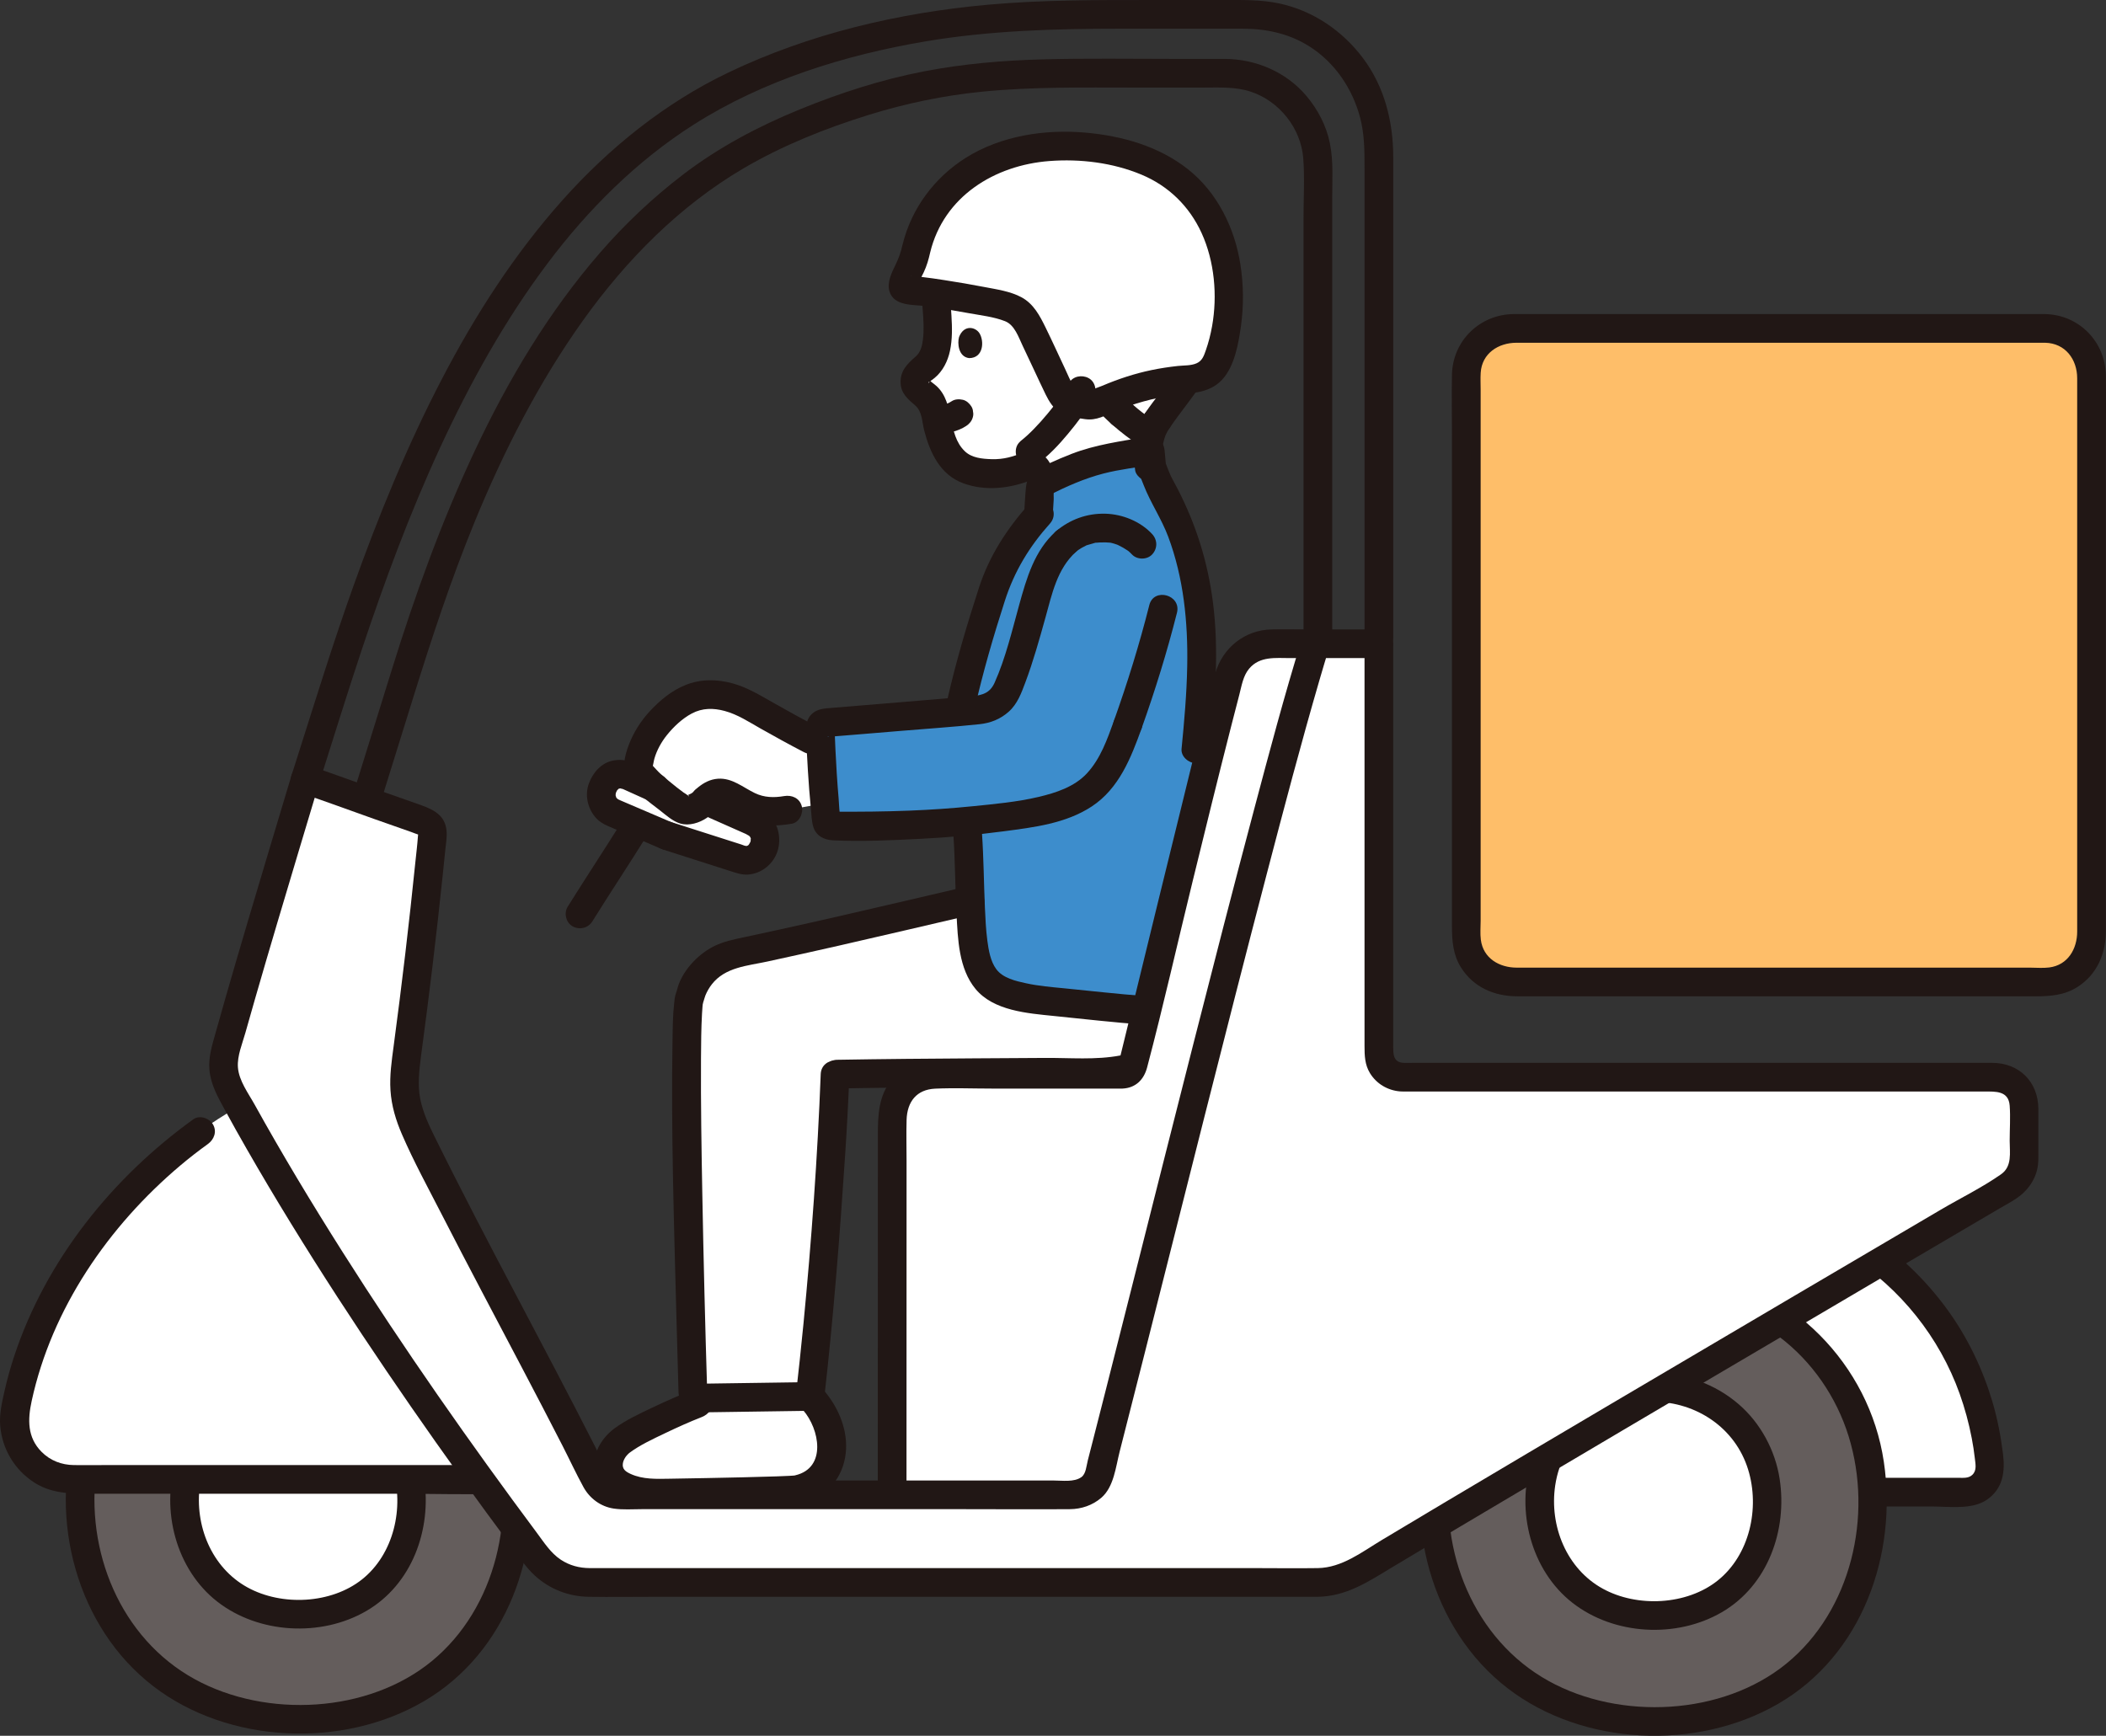 <?xml version="1.0" encoding="UTF-8"?><svg id="b" xmlns="http://www.w3.org/2000/svg" width="352.365" height="290.452" viewBox="0 0 352.365 290.452"><rect x="0" y="0" width="352.365" height="290.452" fill="#333333" stroke="none"/><defs><style>.d{fill:#febe69;}.d,.e,.f,.g,.h{stroke-width:0px;}.e{fill:#211715;}.f{fill:#645d5c;}.g{fill:#fff;}.h{fill:#3d8dcc;}</style></defs><g id="c"><path class="g" d="M332.933,245.176c.21,2.43-1.73,4.51-4.17,4.51h-13.49l-2,.07c-.34-11.8-6.05-22.39-15.3-28.82,6.03-3.55,11.74-6.91,16.83-9.9,10.34,8.18,16.94,20.43,18.13,34.14Z"/><path class="g" d="M111.582,139.845l-8.981-3.839c-1.776-.711-2.457-2.704-1.688-4.461.859-1.944,2.635-2.438,4.303-1.688l4.332,1.954s0,.01.01.01l8.408,2.092,8.043,3.563c1.776.711,2.457,2.704,1.697,4.451-.859,1.954-2.635,2.447-4.313,1.697l-11.813-3.78h0Z"/><path class="g" d="M112.226,118.957c-1.94,1.794-2.932,2.765-4.188,5.246-.691,1.066-1.411,3.76-1.194,4.589.197.74,1.243,1.786,2.704,3.02.661.572,1.401,1.165,2.181,1.786.819.661,1.658,1.263,2.408,1.747.464.296,1.135.247,1.786.02.671-.237,1.322-.661,1.707-1.086l.03-.03c.099-.118.197-.227.306-.336.227-.227.484-.444.819-.681,1.727-1.194,3.237-.237,4.816.72,3,1.836,4.934,2.161,8.231,1.569l6.155-1.106c-.3-3.225-.516-6.833-.645-9.809-4.722-2.361-9.075-4.905-12.102-6.603-1.776-1.007-4.036-1.697-6.069-1.806-2.477-.138-5.092,1.046-6.908,2.724-.012.011-.024.022-.036.033Z"/><path class="g" d="M218.786,107.721h-6.017c-3.316,0-6.227,2.26-7.096,5.507-3.636,13.627-9.898,39.632-16.175,65.234-.186.759-.866,1.291-1.647,1.291h-30.868c-4.896,0-7.701,3.027-7.701,8.003,0,15.187-.018,69.856-.01,62.387,11.322-.005,30.092-.005,30.092-.005,1.628,0,3.938-1.204,4.352-2.803,8.862-34.225,28.344-113.74,36.367-139.615h-1.297Z"/><path class="g" d="M126.43,249.55c3.277-.085,5.917-.178,6.682-.268,1.959-.231,3.672-1.331,4.728-2.77.979-1.334,1.276-2.693,1.328-4.266.074-2.221-.943-5.993-3.684-8.573-5.466.079-10.933.158-16.399.237-1.135.441-2.305.897-2.305.897-3.407,1.325-11.575,4.998-13.426,6.842-1.254,1.249-1.796,3.018-1.454,4.522.151.664.615,1.35,1.242,1.829,1.76,1.345,4.522,1.91,7.512,1.862,3.351-.054,10.416-.173,15.776-.313Z"/><path class="g" d="M187.685,69.268c-.908-.808-1.745-1.642-2.457-2.466-.538.232-1.071.477-1.596.732-.462.224-.956.379-1.464.287l-2.827-.432c-.984-.179-1.824-1.548-2.135-2.215-2.31-4.738-4.797-10.473-5.795-11.827-1.328-1.951-3.328-2.118-5.708-2.668-1.433-.331-5.686-1.1-9.14-1.617.013.981.089,2.01.233,3.088.185,3.228.454,7.706-2.352,9.558-.557.368-1.032.864-1.247,1.493-.565,1.664.879,2.263,1.815,3.111.62.56,1.02,1.242,1.302,1.992.148,1.045.512,2.863,1.059,4.583.361,1.133.804,2.227,1.321,3.019,1.096,1.697,2.374,2.48,3.657,2.827,2.516.679,5.879.706,7.988-.067.506-.186,1.145-.481,1.753-.724.585-.174,1.206.12,1.451.678.088.201.508.978.92,2.041.006.015.012.031.018.048,2.887-1.456,5.862-2.743,8.973-3.642,2.475-.71,6.012-1.145,8.636-1.594.018-.851.134-1.734.386-2.6-1.63-1.026-3.306-2.281-4.792-3.605"/><path class="e" d="M172.732,80.255c.058-.017.116-.03.176-.038l-.638.086c.119-.012.23-.012.349.002l-.638-.086c.087.017.165.038.249.067l-.573-.242c.108.046.204.1.299.167l-.486-.375c.092.075.17.155.244.248l-.375-.486c.369.542.619,1.221.872,1.821l-.242-.573c.568,1.369,1.053,2.775,1.56,4.168.217.597.54,1.105,1.103,1.434.514.301,1.273.429,1.849.242.581-.188,1.141-.548,1.434-1.103.288-.545.461-1.247.242-1.849-.409-1.126-.82-2.252-1.246-3.372-.361-.949-.767-1.877-1.213-2.789-.778-1.589-2.521-2.394-4.242-1.95-1.216.314-2.071,1.733-1.676,2.952.406,1.254,1.649,2.012,2.952,1.676h0Z"/><path class="h" d="M161.715,137.312c.61,5.801.415,13.521.987,19.21.26,2.592.73,5.497,2.339,7.422.987,1.174,2.378,1.836,3.76,2.299,2.655.878,5.438,1.155,8.201,1.431,4.105.395,8.211.799,12.316,1.204.819.079,1.639.157,2.473.207,3.842-15.715,7.556-30.99,10.527-42.832l-2.224-.946c.316-3.276.622-6.188.78-9.287.316-6.267.345-12.454-.878-18.613-1.441-7.293-2.842-10.293-6.336-16.876,0,0-.207-.602-.454-1.263-.177-.463-.354-.945-.512-1.309,0-.005-.232-2.555-.232-2.555-2.657.477-6.416.913-9.009,1.664-3.157.915-6.187,2.227-9.12,3.712-.282.504-.327,1.116-.364,1.703-.078,1.231-.156,2.463-.234,3.694-3.155,3.542-4.862,5.757-7.253,11.655-.299.912-.588,1.802-.867,2.673-2.219,6.928-3.812,12.637-5.096,18.564-7.671.661-15.078,1.272-22.484,1.874-.454.034-.81.431-.793.879.115,4.072.477,10.883,1.074,15.667.052.414.408.724.827.724,9.218.067,16.711-.156,24.719-1.021"/><rect class="d" x="245.334" y="54.953" width="104.609" height="109.365" rx="7.762" ry="7.762"/><path class="e" d="M309.518,210.205c8.45,5.394,14.991,13.569,18.363,23.019.866,2.428,1.543,4.922,2.026,7.454.211,1.107.388,2.219.511,3.34.105.959.359,1.995-.387,2.741-.639.639-1.51.527-2.342.527h-12.413c-3.089,0-3.094,4.8,0,4.8h7.983c2.861,0,6.713.587,9.192-1.139,2.691-1.874,3.052-4.669,2.677-7.694-.37-2.983-.941-5.929-1.802-8.811-1.614-5.404-4.105-10.587-7.406-15.164-3.795-5.263-8.509-9.726-13.98-13.218-2.611-1.667-5.022,2.486-2.423,4.145h0Z"/><path class="g" d="M49.879,232c-11.219,0-18.974,8.689-18.974,18.857,0,11.377,7.922,19.211,18.975,19.211,11.479,0,18.975-7.908,18.975-19.211,0-10.237-7.796-18.857-18.975-18.857Z"/><path class="f" d="M49.987,214.288c-21.606,0-36.54,16.734-36.54,36.316,0,21.909,15.255,36.997,36.541,36.997,22.106,0,36.541-15.229,36.541-36.997,0-19.715-15.013-36.316-36.543-36.316ZM49.88,270.069c-11.053,0-18.975-7.835-18.975-19.211,0-10.168,7.755-18.857,18.974-18.857s18.975,8.62,18.975,18.857c0,11.304-7.496,19.211-18.975,19.211Z"/><path class="e" d="M49.987,211.888c-8.454.037-16.888,2.523-23.662,7.664-6.447,4.892-11.192,11.679-13.561,19.425-4.673,15.276.075,33.338,12.897,43.192,12.557,9.65,31.665,10.468,45.27,2.501,13.93-8.157,19.85-24.967,17.476-40.479-2.481-16.215-15.511-29.289-31.733-31.764-2.218-.338-4.443-.528-6.687-.538-3.089-.014-3.093,4.786,0,4.8,7.494.033,14.803,2.216,20.851,6.702,5.555,4.121,9.675,10.128,11.711,16.719,4.071,13.176.481,28.983-10.285,37.836-10.609,8.725-27.662,9.615-39.643,3.057-12.47-6.825-18.439-21.495-16.444-35.373,1.004-6.983,4.127-13.621,9.025-18.715,5.081-5.284,11.761-8.618,18.977-9.795,1.918-.313,3.867-.422,5.808-.43,3.088-.014,3.094-4.814,0-4.8Z"/><path class="e" d="M49.879,229.6c-9.317.079-17.61,5.83-20.411,14.815-2.579,8.27-.041,18.184,6.876,23.581s17.364,5.98,24.942,1.577c7.669-4.456,10.962-13.647,9.682-22.174-.713-4.753-3.121-9.309-6.745-12.487-3.99-3.5-9.059-5.267-14.344-5.312-3.089-.026-3.092,4.774,0,4.8,7.207.061,13.697,4.405,15.827,11.419,1.96,6.454.187,14.239-5.138,18.471-5.139,4.085-13.406,4.51-19.176,1.327-5.993-3.306-8.866-10.346-7.949-17.088,1.129-8.3,8.189-14.059,16.436-14.129,3.087-.026,3.095-4.826,0-4.8Z"/><path class="g" d="M276.655,232.149c-11.239,0-19.007,8.705-19.007,18.89,0,11.397,7.935,19.245,19.008,19.245,11.499,0,19.008-7.922,19.008-19.245,0-10.255-7.809-18.89-19.009-18.89Z"/><path class="f" d="M276.654,214.465c-21.662,0-36.635,16.778-36.635,36.41,0,21.966,15.295,37.093,36.637,37.093,22.164,0,36.637-15.268,36.637-37.093,0-19.766-15.052-36.41-36.638-36.41ZM276.656,270.284c-11.072,0-19.008-7.848-19.008-19.245,0-10.186,7.768-18.89,19.007-18.89s19.009,8.635,19.009,18.89c0,11.323-7.509,19.245-19.008,19.245Z"/><path class="e" d="M276.654,212.065c-8.426.037-16.851,2.499-23.618,7.605-6.444,4.862-11.203,11.592-13.62,19.303-4.817,15.361-.067,33.616,12.852,43.544,12.553,9.647,31.62,10.484,45.252,2.583,14.007-8.118,19.986-24.93,17.674-40.491-2.425-16.324-15.516-29.514-31.836-32.005-2.223-.339-4.454-.53-6.703-.539-3.089-.014-3.093,4.786,0,4.8,7.555.033,14.969,2.244,21.036,6.815,5.504,4.147,9.585,10.102,11.617,16.671,4.1,13.257.454,29.169-10.427,38.034-10.68,8.701-27.793,9.531-39.774,2.899-12.466-6.9-18.501-21.78-16.311-35.69,1.096-6.961,4.195-13.517,9.116-18.589,5.089-5.245,11.761-8.547,18.954-9.714,1.912-.31,3.854-.417,5.79-.426,3.088-.014,3.094-4.814,0-4.8Z"/><path class="e" d="M276.655,229.749c-9.302.078-17.573,5.796-20.413,14.746-2.634,8.3-.094,18.286,6.857,23.709s17.391,5.989,24.98,1.579c7.724-4.488,11.007-13.762,9.679-22.339-.736-4.754-3.194-9.317-6.844-12.469-3.987-3.443-9.01-5.183-14.259-5.227-3.089-.026-3.092,4.774,0,4.8,7.176.06,13.676,4.369,15.831,11.348,2.002,6.486.246,14.337-5.12,18.602-5.155,4.097-13.43,4.518-19.215,1.33-6.033-3.324-8.944-10.475-7.944-17.251,1.218-8.256,8.207-13.959,16.448-14.029,3.087-.026,3.095-4.826,0-4.8Z"/><path class="g" d="M40.566,186.1c-.185-.336-.36-.665-.542-1-19.144,10.945-34.291,30.526-37.929,51.156-1.062,6.034,3.612,11.562,9.736,11.562h68.667c-13.852-19.156-28.623-41.304-39.932-61.719Z"/><path class="e" d="M84.541,245.156h-42.483c-8.233,0-16.465,0-24.698,0-1.663,0-3.327.019-4.989,0-2.057-.024-3.957-.743-5.416-2.214-2.401-2.421-2.331-5.401-1.654-8.518,3.367-15.497,12.858-29.265,24.871-39.401,1.488-1.256,3.022-2.448,4.602-3.586,1.05-.757,1.56-2.089.861-3.284-.607-1.037-2.227-1.623-3.284-.861-13.601,9.804-24.645,23.564-29.956,39.579-.643,1.94-1.193,3.91-1.64,5.904-.424,1.889-.886,3.858-.721,5.805.328,3.87,2.376,7.328,5.635,9.454,2.639,1.721,5.564,1.921,8.577,1.921,7.413,0,14.826,0,22.239,0,10.078,0,20.156,0,30.235,0,5.841,0,11.713.179,17.551,0,.09-.003.18,0,.27,0,3.089,0,3.094-4.8,0-4.8h0Z"/><path class="g" d="M274.399,180.248h61.144c1.717,0,3.109,1.392,3.109,3.109v10.774c0,1.919-1.243,3.536-2.635,4.439,0,0-90.031,52.854-108.774,64.328-2.087,1.278-4.504,1.896-6.951,1.896h-121.865c-3.375,0-6.563-1.609-8.655-4.401-16.214-21.544-35.32-49.225-49.206-74.292-.75-1.362-1.48-2.714-2.201-4.056-1.007-1.855-1.234-4.066-.661-6.119,3.68-13.397,9.529-32.681,13.368-45.49,4.05,1.411,15.002,5.305,19.026,6.707.734.256,1.518.546,1.926,1.125.398.564.347,1.269.283,1.925-1.153,11.721-2.514,23.426-4.083,35.112-.404,3.006-.82,6.056-.266,9.044.491,2.648,1.727,5.149,2.953,7.618,9.832,19.811,19.001,36.134,28.778,55.659.77,1.538,2.327,2.516,4.03,2.516h75.642c1.629,0,3.942-1.209,4.354-2.802,8.861-34.227,28.341-113.739,36.37-139.618,0,0,8.017,0,10.632,0-.011,30.075-.011,58.326-.011,68.589,0,2.171,1.767,3.938,3.948,3.938h39.745Z"/><path class="g" d="M141.052,179.734c13.066-.227,23.961-.227,38.133-.336,3.411-.02,6.949.193,10.24-.551.796-3.255,1.594-6.517,2.386-9.76-.847-.049-1.679-.129-2.51-.209-4.105-.405-8.211-.809-12.316-1.204-2.763-.276-5.546-.553-8.201-1.431-1.382-.464-2.773-1.125-3.76-2.299-1.609-1.924-1.826-4.776-1.855-7.382-.021-2.042.023-4.083.138-6.117-12.869,2.975-24.967,5.901-40.353,9.164-3.907.829-6.695,3.916-7.562,7.292-1.428,2.648.519,66.071.519,66.071l.03.98c6.527-.092,13.054-.186,19.581-.281,1.283-11.314,1.841-17.63,2.455-26.236.716-10.039,1.34-17.547,1.722-27.682"/><path class="g" d="M166.132,31.352c-5.383,3.162-7.682,7.467-8.098,8.511-.758,1.904-1.23,3.432-1.387,5.397,11.026,2.57,15.229,3.671,18.383,6.394,1.626,1.521,2.08,2.667,3.675,5.031.596-.882,1.191-1.594,2.241-1.957.935-.322,1.874-.28,2.63.177,1.125.68,1.751,2.252,1.8,3.586.086,2.327-.59,4.214-1.943,5.721,1.344,2.728,5.086,6.091,8.651,8.405l.032.021c.775-1.151,1.551-2.301,1.551-2.301,1.23-1.823,2.143-2.932,3.777-5.044,2.586-3.342,5.824-8.014,4.837-16.371-.545-4.618-2.747-9.145-5.28-12.205-6.516-7.873-13.151-8.761-17.206-8.911-4.054-.15-7.882.819-11.273,2.319-.857.379-1.652.791-2.39,1.224Z"/><path class="e" d="M180.776,57.865c.121-.156.245-.309.38-.454.056-.062.114-.121.174-.178.195-.171.16-.153-.105.054.077-.118.32-.203.433-.27.425-.253-.44.08.126-.036.131-.038.265-.069.399-.093-.276.033-.325.045-.146.036.097-.005.193-.004.29.003-.322-.054-.348-.053-.078.004l.179.054c-.283-.129-.304-.131-.064-.005.172.116.177.115.015-.004-.157-.126-.157-.119,0,.019.078.076.151.155.221.238l-.174-.224c.102.028.255.411.303.505.279.541-.057-.321.057.137.041.166.101.327.14.495.026.11.048.221.066.332l-.041-.308c.046.016.028.52.029.581.005.36-.02.714-.044,1.073-.037.554.112-.545,0-.011-.031.151-.057.303-.092.454-.08.344-.191.673-.308,1.006-.172.489.252-.485.008-.032-.069.129-.131.263-.203.391-.126.226-.513.621-.563.861l.192-.253c-.063.077-.128.153-.194.228-.1.113-.203.223-.309.331-.15.152-.608.715-.807.724l.233-.181c-.086.064-.174.128-.262.189-.135.094-.272.186-.411.274-.337.215-.686.41-1.041.594-1.115.581-1.54,2.231-.861,3.284.733,1.136,2.091,1.482,3.284.861,2.736-1.424,5.012-3.739,5.815-6.78.91-3.45.141-8.15-3.716-9.408-2.278-.743-4.892.274-6.324,2.116-.409.526-.703,1.001-.703,1.697,0,.589.261,1.292.703,1.697.86.789,2.571,1.059,3.394,0h0Z"/><path class="e" d="M181.603,65.88c.567.981,1.283,1.885,2.028,2.735.732.835,1.528,1.611,2.356,2.35.476.425,1.045.703,1.697.703.589,0,1.292-.261,1.697-.703.42-.457.732-1.058.703-1.697-.028-.615-.228-1.274-.703-1.697-1.1-.981-2.146-2.029-3.054-3.193l.375.486c-.347-.449-.671-.915-.955-1.406-.301-.521-.855-.943-1.434-1.103-.574-.158-1.339-.087-1.849.242-.512.33-.964.822-1.103,1.434-.144.632-.088,1.278.242,1.849h0Z"/><path class="e" d="M191.592,69.13c-1.947,2.807-2.167,6.347-1.655,9.62.087.556.639,1.163,1.103,1.434.514.301,1.273.429,1.849.242.581-.188,1.141-.548,1.434-1.103.32-.606.347-1.176.242-1.849-.023-.146-.044-.291-.064-.438l.086.638c-.141-1.14-.155-2.29-.004-3.429l-.086.638c.12-.831.33-1.638.653-2.414l-.242.573c.228-.524.502-1.02.828-1.489.339-.488.395-1.295.242-1.849s-.584-1.16-1.103-1.434c-1.225-.647-2.518-.243-3.284.861h0Z"/><path class="e" d="M158.55,48.172c2.449.579,4.9,1.159,7.322,1.846.886.251,1.768.517,2.639.816.396.136.789.278,1.179.429.183.071.365.144.545.219-.547-.228.033.019.112.057.594.285,1.18.577,1.742.923.251.155.494.32.737.486.268.184.292.222.019.002.122.099.247.195.365.298.718.624,1.351,1.358,1.979,2.07.361.409.717.824,1.065,1.245.129.156.256.314.383.471.112.141.096.119-.048-.067.071.093.141.187.209.283.761,1.047,2.086,1.562,3.284.861,1.034-.605,1.627-2.229.861-3.284-2.151-2.96-4.65-5.778-8.01-7.357-4.128-1.94-8.696-2.884-13.109-3.927-1.26-.298-2.6.394-2.952,1.676-.334,1.217.41,2.653,1.676,2.952h0Z"/><path class="e" d="M154.239,46.905c-.25,3.301.576,6.595.187,9.887-.124,1.052-.396,2.148-1.19,2.841-1.432,1.252-2.648,2.404-2.55,4.502.08,1.701,1.233,2.681,2.422,3.694,1.219,1.038,1.144,2.718,1.521,4.186.956,3.716,2.666,7.415,6.493,8.837,3.773,1.403,7.988.884,11.609-.598,1.199-.491,2.049-1.595,1.676-2.952-.312-1.135-1.745-2.17-2.952-1.676-1.89.773-3.497,1.274-5.567,1.207-1.541-.05-3.276-.201-4.438-1.305-3.059-2.903-1.623-8.032-4.74-10.915-.273-.252-.581-.462-.868-.697-.236-.193-.875-1.022-.381-.159.215.376-.473.389.104.068.282-.157.585-.399.831-.604,1.353-1.121,2.182-2.792,2.545-4.492.841-3.941-.203-7.866.097-11.825.098-1.294-1.173-2.4-2.4-2.4-1.38,0-2.302,1.102-2.4,2.4h0Z"/><path class="e" d="M159.006,47.713c-.04-1.498.014-2.954.39-4.409.182-.703.415-1.392.669-2.072.069-.184.61-1.34.104-.307.064-.131.118-.266.188-.394.931-1.703,1.696-2.728,3.039-4.068,4.447-4.435,11.003-6.604,17.216-6.215.369.023.736.056,1.104.091.027.003.788.101.307.033.248.035.496.077.742.122,1.192.217,2.364.537,3.499.963,2.717,1.02,5.119,2.817,7.147,4.865,4.688,4.733,7.422,11.417,6.504,18.127-.811,5.929-5.097,9.936-8.321,14.68-1.741,2.561,2.416,4.966,4.145,2.423,3.311-4.871,7.454-8.947,8.65-14.945,1.556-7.802-.888-15.951-6.006-21.959-4.314-5.064-10.028-8.411-16.667-9.107-7.196-.754-14.729,1.598-20.279,6.222-4.85,4.04-7.401,9.616-7.232,15.952.083,3.083,4.883,3.095,4.8,0h0Z"/><path class="e" d="M160.462,56.396c-.299,1.008-.117,3.329,1.696,3.528,2.398-.013,2.537-2.818,1.736-4.138-.656-1.081-2.597-1.532-3.432.61Z"/><path class="e" d="M156.79,72.665c1.685-.12,3.428-.443,4.866-1.385.522-.342.934-.822,1.103-1.434.1-.319.114-.638.043-.957-.014-.319-.109-.617-.285-.892-.33-.512-.822-.964-1.434-1.103s-1.308-.113-1.849.242c-.268.175-.549.324-.843.452l.573-.242c-.652.274-1.342.435-2.042.53l.638-.086c-.256.033-.513.058-.77.077-.33-.012-.639.056-.925.207-.298.097-.555.262-.772.496-.416.416-.73,1.099-.703,1.697.028.621.232,1.264.703,1.697.45.413,1.065.748,1.697.703h0Z"/><path class="e" d="M193.296,70.549c-.852-.554-1.679-1.144-2.483-1.764l.486.375c-.656-.509-1.296-1.038-1.916-1.59-.478-.424-1.044-.703-1.697-.703-.589,0-1.292.261-1.697.703-.42.457-.732,1.058-.703,1.697.028.615.228,1.275.703,1.697,1.53,1.36,3.169,2.613,4.885,3.729.507.33,1.277.399,1.849.242.557-.153,1.16-.584,1.434-1.103.294-.557.442-1.232.242-1.849-.198-.611-.56-1.081-1.103-1.434h0Z"/><path class="g" d="M153.324,41.583c1.719-7.344,7.211-12.946,14.284-15.416,6.91-2.413,15.133-2.188,22.059.035,4.69,1.505,8.734,4.111,11.552,8.226,2.499,3.649,3.855,8.014,4.24,12.42.401,4.586-.125,9.58-1.948,13.841-.749,1.751-2.524,2.675-4.467,2.786-5.323.303-10.705,1.773-15.413,4.06-.462.224-.956.379-1.464.287l-2.827-.432c-.984-.179-1.824-1.548-2.135-2.215-2.31-4.738-4.797-10.473-5.795-11.827-1.328-1.951-3.328-2.118-5.708-2.668-1.829-.423-8.249-1.558-11.742-1.965-.758-.088-2.875-.031-2.865-.775.02-1.48,1.709-3.693,1.988-5.209.07-.382.15-.764.239-1.145Z"/><path class="e" d="M155.638,42.221c2.27-9.33,10.748-14.576,19.943-15.274,5.164-.392,10.595.269,15.397,2.273,4.54,1.895,8.017,5.295,10.061,9.761,2.172,4.747,2.673,10.477,1.763,15.589-.245,1.377-.591,2.736-1.053,4.056-.319.91-.596,1.748-1.534,2.161-.969.427-2.135.34-3.168.454-1.474.163-2.944.383-4.396.686-2.832.591-5.574,1.495-8.232,2.629-.238.102-1.932.668-1.999.905l-.141.02.501.021s-.231-.034-.258-.039c-.659-.142-1.345-.206-2.011-.308-.53-.081-.49.034-.786-.404-.638-.944-1.063-2.062-1.548-3.087-1.073-2.271-2.108-4.561-3.214-6.817-.98-2.001-2.015-4.012-4.068-5.112-1.859-.996-4.091-1.302-6.142-1.699-2.246-.435-4.503-.818-6.764-1.166-1.25-.193-2.504-.384-3.76-.525-.389-.044-.778-.066-1.169-.094.094.007-.789-.035-.494-.042-.262.006.039.068-.142-.071l.861.861.198,1.026c.034-.151.077-.3.129-.446.037-.068.113-.302.142-.37.234-.554.536-1.083.793-1.627.53-1.117.821-2.164,1.091-3.36.678-3.008-3.948-4.293-4.629-1.276-.281,1.247-.615,2.209-1.168,3.353-.63,1.301-1.464,2.937-1.029,4.424.747,2.551,4.015,2.229,5.944,2.488,2.453.329,4.896.748,7.33,1.193,1.98.362,4.202.604,6.075,1.343,1.613.636,2.253,2.677,2.954,4.132,1.301,2.7,2.529,5.434,3.837,8.13.573,1.181,1.305,2.33,2.413,3.079.815.551,1.586.654,2.517.796.549.084,1.098.173,1.648.252,1.977.285,3.391-.634,5.147-1.36,3.017-1.249,6.225-2.142,9.457-2.615,3.001-.439,6.076-.203,8.334-2.615,2.1-2.242,2.759-6.086,3.167-9.016.475-3.418.432-6.822-.09-10.232-.937-6.119-3.878-12.114-8.795-15.99-4.862-3.833-10.972-5.56-17.065-6.109-6.835-.615-14.236.509-20.112,4.221-5.244,3.313-9.092,8.484-10.562,14.527-.73,3.001,3.897,4.281,4.629,1.276Z"/><path class="e" d="M173.561,77.646c1.94-1.452,3.601-3.206,5.143-5.069,1.566-1.89,3.095-3.875,4.28-6.032.605-1.1.306-2.667-.861-3.284-1.125-.594-2.638-.314-3.284.861-.492.895-1.051,1.752-1.638,2.587-.329.469-.671.927-1.015,1.385-.304.404.29-.368,0,0-.096.122-.191.243-.288.364-.194.243-.39.484-.588.723-.738.891-1.505,1.758-2.314,2.585-.38.389-.768.769-1.171,1.134-.183.166-.368.328-.557.487-.074.062-.15.123-.225.184-.408.336.428-.322.094-.072-.519.389-.924.784-1.103,1.434-.158.574-.087,1.339.242,1.849.639.991,2.208,1.665,3.284.861h0Z"/><path class="e" d="M233.107,106.752c0-12.87,0-25.74,0-38.609,0-13.967,0-27.933,0-41.9,0-5.876-1.465-11.714-5.028-16.475-3.443-4.6-8.362-7.971-14.016-9.185C210.983-.077,207.889.003,204.766.003h-11.949c-9.148,0-18.298-.042-27.42.777-15.01,1.348-29.944,4.847-43.579,11.382-10.581,5.071-19.891,12.579-27.684,21.305-8.069,9.035-14.665,19.313-20.244,30.04-5.797,11.145-10.561,22.816-14.786,34.638-3.335,9.332-6.26,18.797-9.261,28.239-.362,1.138-.723,2.276-1.085,3.414-.938,2.951,3.695,4.214,4.629,1.276,2.358-7.418,4.648-14.86,7.105-22.246,3.829-11.506,8.049-22.904,13.141-33.916,5.007-10.827,10.837-21.339,18.015-30.889,6.757-8.99,14.891-17.111,24.405-23.165,11.624-7.397,25.262-11.645,38.773-13.929,10.776-1.822,21.7-2.125,32.606-2.125,6.822,0,13.644,0,20.466,0,3.976,0,7.74.798,11.142,2.936,4.297,2.7,7.266,7.114,8.54,11.989.726,2.777.727,5.542.727,8.393,0,3.26,0,6.52,0,9.78,0,6.922,0,13.845,0,20.767,0,13.337,0,26.675,0,40.012,0,2.691,0,5.381,0,8.072,0,3.089,4.8,3.094,4.8,0h0Z"/><path class="e" d="M63.591,134.552c1.828-5.876,3.657-11.753,5.485-17.629,3.121-10.031,6.393-19.999,10.391-29.721,4.838-11.766,10.683-23.225,18.088-33.594,7.207-10.09,16.144-19.17,26.894-25.466,6.524-3.821,13.646-6.66,20.854-8.902,6.192-1.926,12.555-3.254,19.009-3.898,8.429-.84,16.914-.686,25.373-.686h11.626c2.694,0,5.38-.169,7.979.691,4.751,1.571,8.371,6.104,8.761,11.111.254,3.264.048,6.603.048,9.884,0,8.629,0,17.257,0,25.886,0,12.242,0,24.484,0,36.727v8.399c0,3.089,4.8,3.094,4.8,0V39.703c0-2.168,0-4.336,0-6.505,0-3.069.22-6.207-.39-9.232-.594-2.942-2.021-5.656-3.949-7.938-3.374-3.993-8.473-6.155-13.656-6.173-2.823-.01-5.646,0-8.468,0-7.283,0-14.581-.115-21.862.075-6.715.175-13.427.742-20.028,2.02-7.086,1.372-13.97,3.597-20.647,6.322-7.004,2.859-13.623,6.355-19.643,10.961-5.062,3.872-9.689,8.25-13.867,13.064-8.555,9.858-15.301,21.159-20.856,32.936-5.63,11.937-10.125,24.383-14.025,36.981-1.958,6.323-3.927,12.643-5.893,18.964l-.653,2.097c-.92,2.956,3.712,4.221,4.629,1.276h0Z"/><path class="e" d="M192.78,89.375c-1.961-2.13-4.989-3.342-7.842-3.415-3.089-.079-5.943.97-8.286,2.96-.96.816-.902,2.566,0,3.394,1.022.938,2.37.87,3.394,0,.093-.079.189-.155.281-.235-.409.349-.08.067.024-.005.198-.138.401-.268.609-.389.234-.137.475-.258.719-.378.339-.167-.056-.026-.074.027.014-.043.366-.135.429-.157.263-.089.531-.166.801-.231.149-.036.607-.21.745-.147-.106-.048-.411.041-.06.011.165-.014.33-.029.496-.038.307-.017.615-.021.922-.013.285.007.569.03.853.05.53.037-.271-.088-.032-.004.101.035.22.047.324.073.259.065.509.153.762.238.259.087.12.042-.053-.033.116.051.232.103.347.158.513.244,1.01.526,1.479.846.023.016.297.202.294.208-.005.008-.372-.318-.081-.057.192.172.379.342.554.532.852.926,2.542.928,3.394,0,.91-.991.909-2.406,0-3.394h0Z"/><path class="e" d="M137.317,179.754c-.534,13.928-1.546,27.887-2.886,41.761-.392,4.057-.833,8.108-1.292,12.158l2.4-2.4c-6.527.094-13.054.188-19.581.283-3.086.045-3.095,4.845,0,4.8,6.527-.094,13.054-.188,19.581-.283,1.406-.02,2.252-1.091,2.4-2.4,1.532-13.534,2.591-27.1,3.484-40.69.289-4.406.524-8.815.693-13.228.118-3.089-4.682-3.084-4.8,0h0Z"/><path class="e" d="M118.326,232.972c-.34-11.061-.613-22.125-.818-33.19-.14-7.552-.263-15.107-.22-22.66.015-2.507.031-5.019.171-7.522.022-.394.047-.788.082-1.181.012-.134.03-.269.039-.403.042-.617-.177.643-.016.109.009-.03.116-.517.12-.514-.07-.043-.533,1.5.033-.074.115-.319.179-.654.307-.97.262-.648.639-1.299,1.068-1.852,2.235-2.885,5.984-3.102,9.296-3.819,4.016-.87,8.028-1.763,12.035-2.674,7.526-1.711,15.036-3.487,22.554-5.233,3.008-.698,1.735-5.328-1.276-4.629-6.811,1.582-13.617,3.189-20.433,4.749-3.638.833-7.279,1.652-10.924,2.453-1.865.41-3.73.815-5.597,1.214-1.886.404-3.728.743-5.456,1.643-2.674,1.393-5.271,4.198-6.009,7.192-.257,1.043.33-1.046-.226.723-.022.071-.044.142-.062.214-.108.427-.147.89-.196,1.322-.229,1.999-.24,4.029-.274,6.038-.258,15.252.239,30.531.633,45.777.114,4.429.234,8.858.37,13.287.095,3.082,4.895,3.095,4.8,0h0Z"/><path class="e" d="M159.5,139.43c.31,4.492.306,8.998.54,13.494.22,4.225.361,9.154,3.187,12.569,3.026,3.656,8.713,4.066,13.083,4.512,5.052.515,10.114,1.092,15.179,1.461,1.294.094,2.4-1.171,2.4-2.4,0-1.377-1.102-2.306-2.4-2.4-4.507-.328-9.004-.862-13.502-1.297-2.112-.204-4.233-.381-6.309-.835-1.72-.376-3.858-.847-4.977-2.348-.987-1.324-1.295-3.208-1.505-4.8-.24-1.828-.326-3.684-.407-5.524-.182-4.144-.205-8.295-.49-12.434-.089-1.293-1.039-2.4-2.4-2.4-1.23,0-2.49,1.1-2.4,2.4h0Z"/><path class="e" d="M176.655,88.923c-3.577,3.207-4.886,7.807-6.123,12.268-1.204,4.342-2.273,8.919-4.117,13.043-.769,1.72-2.023,2.105-3.782,2.257-2.669.231-5.337.458-8.006.683-5.137.433-10.275.856-15.413,1.274-1.257.102-2.497.133-3.447,1.083-.924.924-.931,2.154-.889,3.365.07,2.032.171,4.063.297,6.093.131,2.116.289,4.231.502,6.341.101.997.107,2.135.419,3.086.489,1.492,1.827,2.131,3.295,2.2,4.859.229,9.819-.014,14.674-.256,4.633-.231,9.253-.648,13.852-1.255,5.037-.664,10.407-1.296,14.759-4.164,4.561-3.006,6.554-8.128,8.332-13.054.44-1.219-.496-2.628-1.676-2.952-1.333-.366-2.511.453-2.952,1.676-1.117,3.096-2.247,6.347-4.529,8.805-2.089,2.25-5.188,3.253-8.099,3.939-3.589.845-7.355,1.186-11.018,1.556-3.522.356-7.055.595-10.592.735-2.053.081-4.107.13-6.161.156-1.076.014-2.152.021-3.228.023-.554.001-1.108,0-1.662,0-.241,0-.482-.002-.724-.003-.162,0-.324-.001-.486-.002-.413-.042-.338.046.227.262l.617,1.059c-.322-1.007-.312-2.422-.41-3.544-.122-1.401-.225-2.803-.314-4.207-.083-1.296-.154-2.592-.215-3.889-.03-.649-.058-1.298-.083-1.947-.01-.273-.02-.545-.03-.818-.011-.338.206-.855-.136-.296l-.861.861c-.075.058-.471-.079.068-.014.3.036.64-.052.942-.077.471-.038.942-.077,1.413-.115,1.101-.09,2.201-.18,3.302-.27,2.134-.175,4.267-.352,6.401-.53,4.352-.363,8.719-.654,13.062-1.11,1.868-.196,3.504-.836,4.917-2.097,1.454-1.299,2.107-3.112,2.774-4.889,1.33-3.547,2.35-7.214,3.366-10.861,1.098-3.942,1.946-8.165,5.131-11.02,2.305-2.066-1.099-5.452-3.394-3.394h0Z"/><path class="e" d="M192.297,101.25c-1.648,6.534-3.656,13.015-5.921,19.36-.436,1.221.493,2.627,1.676,2.952,1.33.365,2.515-.451,2.952-1.676,2.265-6.345,4.273-12.827,5.921-19.36.756-2.996-3.872-4.274-4.629-1.276h0Z"/><path class="e" d="M140.082,182.134c7.797-.134,15.595-.196,23.394-.242,4.1-.024,8.2-.047,12.3-.075,4.317-.03,8.692.238,12.956-.577,1.274-.244,2-1.774,1.676-2.952-.366-1.333-1.675-1.921-2.952-1.676-4.102.785-8.481.384-12.639.413-3.925.027-7.851.048-11.776.071-7.653.046-15.306.108-22.959.24-3.085.053-3.095,4.853,0,4.8h0Z"/><path class="e" d="M134.384,235.976c2.728,3.138,3.985,9.647-1.331,10.893-.6.141.234-.011-.092.028-.098.011-.197.018-.295.024-.22.013-.44.028-.66.039-.697.037-1.394.062-2.092.086-1.896.066-3.793.113-5.689.157-4.054.095-8.109.168-12.164.235-2.188.036-4.498.136-6.537-.797-.841-.385-1.473-.813-1.304-1.808.065-.382.272-.794.501-1.108.13-.178.287-.328.44-.486.067-.069.512-.405.073-.076,1.835-1.373,4.007-2.366,6.064-3.351,2.106-1.008,4.093-1.9,6.121-2.694,1.206-.472,2.045-1.609,1.676-2.952-.316-1.15-1.739-2.152-2.952-1.676-2.357.923-4.678,1.948-6.965,3.034-2.167,1.029-4.423,2.073-6.367,3.495-2.473,1.808-4.157,5.034-3.124,8.121,1.197,3.578,5.44,4.719,8.78,5.039,2.276.218,4.621.042,6.904.002,2.594-.046,5.188-.096,7.781-.154,2.291-.051,4.583-.105,6.873-.186,1.659-.058,3.461-.017,5.05-.546,3.926-1.308,6.309-4.78,6.485-8.856.155-3.606-1.455-7.183-3.781-9.858-2.03-2.335-5.413,1.072-3.394,3.394h0Z"/><path class="e" d="M163.105,118.481c1.372-6.06,3.113-12.023,5.018-17.936,1.609-4.995,4.103-9.075,7.543-12.932,2.051-2.299-1.333-5.705-3.394-3.394-3.759,4.214-6.723,8.722-8.482,14.137-2.018,6.212-3.871,12.476-5.313,18.848-.681,3.008,3.946,4.292,4.629,1.276h0Z"/><path class="e" d="M176.142,86.178c.049-.847.102-1.694.156-2.541.031-.474-.085-1.217.109-1.643l-.861.861c2.908-1.464,5.91-2.798,9.071-3.616,2.78-.72,5.654-1.023,8.479-1.516l-3.038-2.314c.07.772.131,1.546.215,2.316.132,1.199.64,2.323,1.076,3.445,1.151,2.962,2.986,5.634,4.108,8.629,2.587,6.906,3.319,14.333,3.183,21.659-.086,4.636-.493,9.238-.947,13.85-.127,1.292,1.194,2.4,2.4,2.4,1.404,0,2.273-1.105,2.4-2.4.802-8.152,1.498-16.415.444-24.579-.869-6.733-2.817-12.935-5.919-18.961-.356-.691-.944-1.721-1.13-2.129-.092-.202-.95-2.25-.874-2.317-.074.065.096.874.035.143-.022-.26-.049-.52-.073-.781-.039-.425-.078-.851-.117-1.276-.15-1.656-1.406-2.599-3.038-2.314-4.286.748-8.474,1.283-12.559,2.865-1.215.47-2.416.982-3.599,1.525-.973.446-2.263.842-3.023,1.602-.872.872-.977,2.241-1.065,3.395-.094,1.231-.16,2.465-.231,3.697-.179,3.086,4.622,3.076,4.8,0h0Z"/><path class="e" d="M110.943,142.16c3.757,1.202,7.514,2.404,11.272,3.607.977.313,1.929.658,2.982.575,2.546-.2,4.682-2.202,5.095-4.734.399-2.452-.621-5.06-2.967-6.157-.624-.292-1.261-.558-1.891-.837l-6.256-2.771c-1.184-.525-2.578-.345-3.284.861-.597,1.022-.33,2.756.861,3.284l4.826,2.138,2.751,1.219c.154.068.309.135.463.205.15.069.787.488.449.194.089.077.428.56.17.141.075.115.143.234.203.358-.107-.258-.116-.256-.028.006.158.155.031.267.017-.022.004.087-.038.76.043.213-.032.214-.09.44-.171.64.167-.413-.174.256-.189.278.221-.332-.022.028-.116.104-.31.245.375-.373-.081.052s.368-.269-.148.047c-.273.055-.253.054.06-.004-.132.005-.265.002-.397-.009.518.033.076.008-.068-.05-.162-.067-.339-.128-.505-.186-.03-.011-.061-.019-.092-.029-.223-.076-.449-.144-.673-.215l-6.055-1.937-4.993-1.598c-1.234-.395-2.619.463-2.952,1.676-.356,1.296.437,2.556,1.676,2.952h0Z"/><path class="e" d="M112.793,137.773c-2.562-1.095-5.124-2.19-7.686-3.285-.409-.175-.819-.35-1.228-.525-.022-.009-.044-.019-.066-.028-.114-.05-.227-.099-.336-.157-.064-.034-.125-.074-.188-.108-.298-.161.118.041.142.127-.016-.058-.285-.289-.346-.337-.174-.139.164.187.164.218,0-.04-.091-.134-.11-.171-.046-.087-.253-.51-.091-.137.167.385-.011-.2-.061-.297-.097-.186.044.255.032.299.015-.056-.015-.149-.015-.207,0-.136.018-.286.007-.42-.018-.233-.024.266-.041.285.027-.029.057-.265.062-.283.025-.097.206-.621.08-.28-.124.337.081-.121.133-.207.028-.047.115-.14.124-.193-.004.022-.325.35-.151.196.049-.043.327-.276.343-.346-.006.027-.419.264-.22.173.074-.034.153-.093.222-.137.047-.029.135-.05.172-.088-.02.02-.483.147-.276.124.105-.011.331-.06.432-.108-.02.009-.532.018-.32.051.059.009.134-.006.194-.005.062,0,.134.015.196.008.227-.025-.458-.126-.243-.034.137.058.318.084.464.12.307.076-.092-.045-.174-.086.055.027.112.05.168.076.777.353,1.556.702,2.334,1.053l1.274.574c.128.058.254.119.384.173.319.134.197.214-.305-.288.889.889,2.517.955,3.394,0s.949-2.445,0-3.394c-.534-.534-1.367-.778-2.039-1.081l-2.449-1.105c-1.342-.605-2.604-.959-4.088-.698-2.011.353-3.445,1.971-4.137,3.806-.724,1.92-.262,4.09,1.019,5.648.574.698,1.326,1.169,2.144,1.519l4.566,1.952c1.367.584,2.734,1.169,4.1,1.753.618.264,1.171.429,1.849.242.557-.153,1.16-.584,1.434-1.103.545-1.031.372-2.757-.861-3.284h0Z"/><path class="e" d="M104.059,137.464c-2.985,4.786-6.102,9.488-9.086,14.275-.665,1.067-.263,2.69.861,3.284,1.178.622,2.574.278,3.284-.861,2.984-4.787,6.101-9.489,9.086-14.275.665-1.067.262-2.69-.861-3.284-1.178-.622-2.574-.278-3.284.861h0Z"/><path class="e" d="M136.922,121.707c-2.56-1.329-5.083-2.725-7.593-4.145-2.196-1.242-4.348-2.566-6.808-3.227-2.639-.708-5.327-.73-7.878.311-2.324.949-4.247,2.563-5.943,4.391-1.471,1.586-2.674,3.487-3.456,5.506-.739,1.908-1.312,4.218-.172,6.072,1.231,2.001,3.495,3.539,5.312,4.961,1.023.801,2.149,1.837,3.416,2.222,1.484.451,3.232-.104,4.468-.948.569-.389,1.654-1.771,2.16-1.791.578-.023,1.332.59,1.78.859.658.394,1.315.777,2.012,1.099,2.709,1.252,5.344,1.317,8.249.822,1.279-.218,1.995-1.792,1.676-2.952-.372-1.353-1.67-1.895-2.952-1.676-1.698.289-3.327.257-4.9-.503-2.003-.968-3.791-2.561-6.156-2.404-1.29.086-2.378.656-3.361,1.466-.305.251-.551.556-.844.815-.325.287-.723.344-1.04.582.386-.29.606.375.128-.106-.169-.17-.494-.337-.678-.468-.379-.27-.747-.552-1.111-.843-.908-.727-1.815-1.457-2.682-2.233-.543-.485-1.031-1.08-1.468-1.538.014.014.166.429.121.452-.051.026.062-.387-.019-.124.14-.451.187-.943.319-1.401.393-1.359,1.149-2.741,2.079-3.898,1.128-1.403,2.58-2.778,4.175-3.621,1.763-.933,3.597-.928,5.486-.421,2.178.585,4.069,1.843,6.015,2.943,2.393,1.352,4.799,2.679,7.239,3.945,2.738,1.421,5.168-2.72,2.423-4.145h0Z"/><path class="e" d="M48.762,129.783c-2.443,8.151-4.902,16.296-7.316,24.456-1.253,4.234-2.494,8.472-3.712,12.717-.562,1.96-1.119,3.921-1.667,5.884-.57,2.041-1.224,4.071-1.022,6.219.236,2.508,1.431,4.553,2.612,6.725s2.397,4.334,3.628,6.483c2.381,4.156,4.832,8.272,7.337,12.355,5.148,8.39,10.52,16.641,16.047,24.787,5.415,7.981,10.981,15.86,16.679,23.641,1.331,1.818,2.669,3.63,4.015,5.436,1.297,1.741,2.518,3.692,4.125,5.164,2.479,2.269,5.631,3.492,8.985,3.545,3.818.06,7.641,0,11.459,0,8.63,0,17.26,0,25.889,0,10.679,0,21.357,0,32.036,0h29.898c6.492,0,12.984,0,19.476,0,1.081,0,2.163.015,3.244,0,4.79-.068,8.439-2.519,12.355-4.878,7.79-4.692,15.613-9.328,23.436-13.963,10.236-6.065,20.481-12.114,30.73-18.156,9.652-5.691,19.308-11.376,28.966-17.057,6.196-3.644,12.393-7.287,18.591-10.928.948-.557,1.934-1.075,2.846-1.69,1.908-1.288,3.311-3.288,3.583-5.599.091-.776.068-1.551.068-2.332,0-2.34.01-4.68,0-7.02-.02-4.549-3.193-7.704-7.724-7.723-1.936-.008-3.872,0-5.808,0-8.282,0-16.564,0-24.847,0-10.69,0-21.381,0-32.071,0-8.918,0-17.836,0-26.754,0h-7.485c-.513,0-1.037.03-1.549,0-1.699-.101-1.706-1.421-1.706-2.804,0-12.922,0-25.844,0-38.766v-28.556c0-3.089-4.8-3.094-4.8,0,0,17.28,0,34.56,0,51.84,0,5.161,0,10.321,0,15.482,0,1.585.048,3.112.903,4.516,1.093,1.794,2.961,2.897,5.041,3.068.388.032.779.02,1.167.02h16.881c9.908,0,19.816,0,29.723,0h30.692c6.448,0,12.897,0,19.345,0,1.829,0,4.005-.141,4.192,2.359.145,1.937,0,3.939,0,5.88,0,2.013.446,4.284-1.446,5.61-3.158,2.213-6.761,3.971-10.082,5.923-8.149,4.79-16.297,9.582-24.442,14.378-10.191,6-20.379,12.005-30.562,18.02-9.371,5.535-18.739,11.076-28.091,16.644-3.478,2.07-6.953,4.144-10.421,6.229-3.338,2.007-6.68,4.642-10.718,4.703-3.557.054-7.119,0-10.676,0-8.347,0-16.694,0-25.04,0-10.538,0-21.075,0-31.613,0-10.013,0-20.026,0-30.039,0-6.783,0-13.565,0-20.348,0-1.376,0-2.752.01-4.128,0-1.727-.012-3.342-.437-4.798-1.394-1.716-1.127-2.838-2.927-4.045-4.544-1.344-1.801-2.68-3.608-4.009-5.421-11.354-15.485-22.233-31.342-32.317-47.685-2.523-4.089-4.993-8.211-7.394-12.373-1.165-2.02-2.317-4.048-3.444-6.089-1.065-1.928-2.676-4.053-2.83-6.312-.13-1.912.731-3.908,1.242-5.727.54-1.92,1.087-3.838,1.638-5.754,1.228-4.267,2.48-8.527,3.742-12.784,2.299-7.757,4.636-15.503,6.959-23.252.889-2.965-3.742-4.232-4.629-1.276h0Z"/><path class="e" d="M230.718,105.323h-10.636c-1.082,0-2.001.75-2.314,1.762-2.887,9.324-5.389,18.771-7.896,28.202-3.478,13.081-6.844,26.192-10.185,39.309-3.443,13.517-6.851,27.042-10.264,40.566-1.501,5.947-3.003,11.894-4.513,17.838-.67,2.636-1.341,5.272-2.016,7.907-.293,1.143-.586,2.286-.881,3.428-.253.981-.304,2.285-1.083,2.839-1.23.874-3.153.565-4.627.565h-38.257c-8.916,0-17.832,0-26.747,0h-6.811c-.617,0-1.206.047-1.768-.266-.75-.418-1.03-1.208-1.398-1.941-.582-1.159-1.168-2.317-1.755-3.473-1.115-2.194-2.24-4.384-3.371-6.571-4.386-8.478-8.879-16.9-13.304-25.358-2.263-4.325-4.507-8.66-6.714-13.014-1.143-2.254-2.279-4.511-3.397-6.777-1.018-2.063-2.004-4.143-2.46-6.413-.472-2.35-.177-4.84.119-7.194.319-2.536.674-5.067.998-7.602.653-5.104,1.266-10.212,1.839-15.326.286-2.556.563-5.113.828-7.671.129-1.238.255-2.476.379-3.714.123-1.228.374-2.509.189-3.74-.394-2.617-2.724-3.433-4.918-4.197-2.219-.773-4.434-1.557-6.649-2.342-3.804-1.347-7.592-2.759-11.421-4.036-2.937-.979-4.197,3.655-1.276,4.629,4.047,1.349,8.051,2.844,12.073,4.266,2.115.748,4.23,1.496,6.349,2.233.378.132.761.304,1.142.419.238.072.045.094-.022-.26.034.18-.016.417-.028.599-.096,1.388-.272,2.776-.413,4.16-1.051,10.32-2.271,20.622-3.647,30.904-.328,2.447-.69,4.921-.529,7.396.17,2.614.901,5.012,1.936,7.402,1.965,4.538,4.364,8.921,6.618,13.32,4.438,8.66,9.01,17.251,13.535,25.866,2.249,4.281,4.486,8.569,6.69,12.874,1.176,2.297,2.264,4.656,3.505,6.918,1.052,1.916,2.89,3.278,5.063,3.604,1.52.228,3.12.101,4.651.101,7.984,0,15.968,0,23.952,0,10.098,0,20.195,0,30.293,0,5.813,0,11.627.045,17.44,0,1.919-.015,3.76-.636,5.232-1.892,2.126-1.814,2.429-5.174,3.092-7.759,1.396-5.444,2.778-10.892,4.156-16.34,3.356-13.263,6.692-26.531,10.053-39.792,3.446-13.596,6.912-27.188,10.463-40.757,2.818-10.77,5.653-21.541,8.765-32.23.526-1.806,1.062-3.61,1.619-5.407l-2.314,1.762h10.636c3.089,0,3.094-4.8,0-4.8h0Z"/><path class="e" d="M151.67,248.686c0-11.667.004-23.333.007-35,.001-6.455.003-12.911.004-19.366,0-2.302-.063-4.614.005-6.915.092-3.074,1.684-5.096,4.781-5.238,3.128-.143,6.288-.013,9.417-.013h21.019c.306,0,.617.015.923,0,2.185-.11,3.561-1.479,4.102-3.531,2.731-10.351,5.084-20.817,7.632-31.216,2.128-8.682,4.258-17.364,6.47-26.025.436-1.707.876-3.413,1.322-5.117.393-1.499.629-3.165,1.654-4.383,1.781-2.114,4.423-1.761,6.891-1.761h2.637c3.089,0,3.094-4.8,0-4.8-1.917,0-3.837-.039-5.753,0-4.509.091-8.243,3.076-9.458,7.396-2.159,7.677-3.97,15.466-5.883,23.207-2.507,10.15-4.98,20.309-7.461,30.465-.659,2.698-1.319,5.396-1.979,8.093-.156.636-.312,1.273-.468,1.909-.077.314-.172.636-.234.954-.234,1.205-.14.287.02.245,1.625-.429.509-.196.403-.238-.315-.125-.947,0-1.281,0h-2.515c-8.925,0-17.852-.047-26.777,0-2.945.015-5.973.902-7.909,3.249-2.221,2.693-2.359,5.94-2.359,9.268,0,5.948-.002,11.896-.003,17.845-.003,12.812-.007,25.625-.008,38.437,0,.845,0,1.689,0,2.534,0,3.089,4.8,3.094,4.8,0h0Z"/><path class="e" d="M342.181,52.553h-10.748c-8.286,0-16.571,0-24.857,0h-49.074c-1.404,0-2.809-.01-4.213,0-5.681.039-10.243,4.458-10.355,10.163-.067,3.422,0,6.853,0,10.276v52.697c0,7.663,0,15.327,0,22.99v6.324c0,2.404.171,4.738,1.499,6.867,2.097,3.363,5.638,4.848,9.472,4.848h28.053c9.461,0,18.923,0,28.384,0h30.241c2.477,0,4.87-.181,7.047-1.588,3.273-2.115,4.713-5.594,4.713-9.368v-27.156c0-9.425,0-18.85,0-28.274v-25.134c0-4.11.049-8.224,0-12.335-.067-5.673-4.471-10.185-10.162-10.309-3.09-.068-3.089,4.732,0,4.8,3.374.074,5.362,2.772,5.362,5.942v25.542c0,9.172,0,18.344,0,27.516,0,8.482,0,16.964,0,25.446v14.085c0,2.884-1.542,5.592-4.658,6.002-1.052.138-2.188.031-3.244.031-6.063,0-12.126,0-18.189,0h-27.182c-8.624,0-17.248,0-25.872,0h-14.62c-2.891,0-5.618-1.539-6.014-4.675-.131-1.038-.03-2.15-.03-3.191v-17.515c0-8.926,0-17.851,0-26.777v-26.817c0-5.893,0-11.787,0-17.68,0-.959-.052-1.935.008-2.893.203-3.264,2.982-5.016,5.989-5.016,4.825,0,9.649,0,14.474,0,8.647,0,17.294,0,25.941,0,9.067,0,18.133,0,27.2,0h20.836c3.089,0,3.094-4.8,0-4.8Z"/></g></svg>